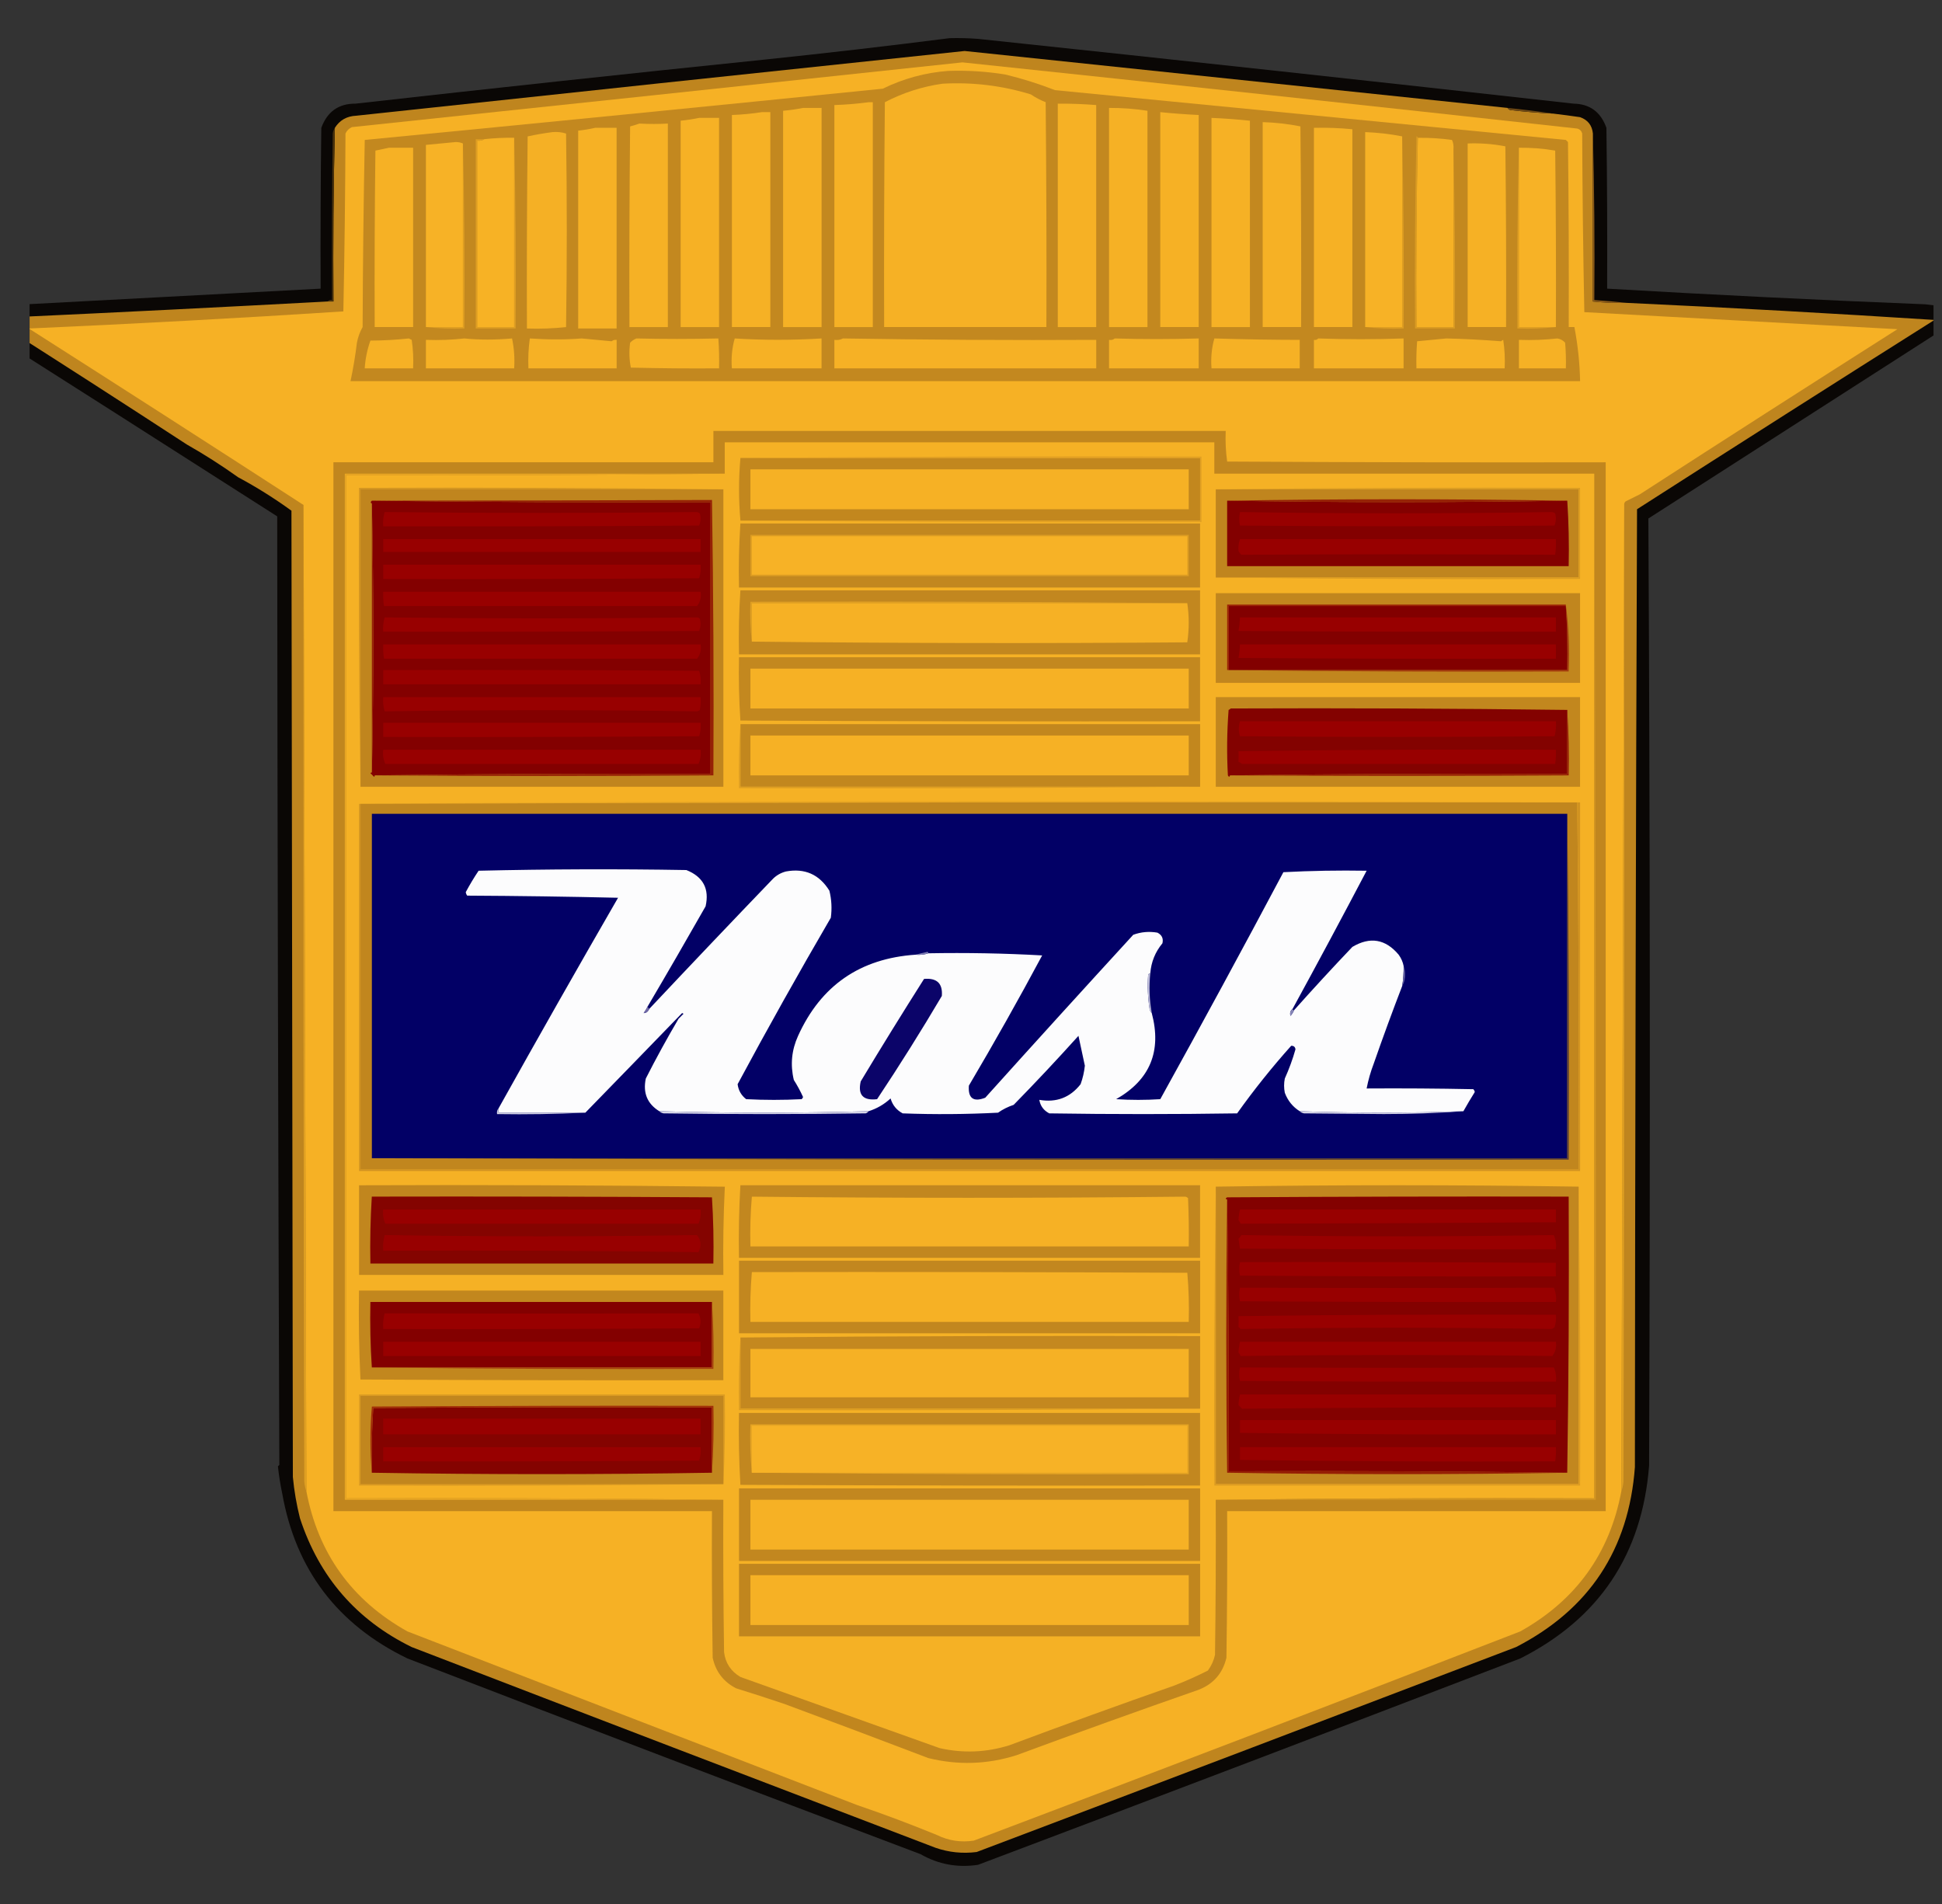 <svg width="51" height="50" viewBox="0 0 51 50" fill="none" xmlns="http://www.w3.org/2000/svg">
<rect x="0" y="0" width="51" height="50" fill="#333333" stroke="none"/>
<g clip-path="url(#clip0_1679_3488)">
<path opacity="0.903" fill-rule="evenodd" clip-rule="evenodd" d="M24.939 1.002C25.188 0.996 25.437 1.002 25.686 1.021C30.904 1.572 36.117 2.139 41.327 2.722C41.753 2.73 42.039 2.942 42.187 3.357C42.206 4.765 42.212 6.172 42.206 7.58C44.996 7.743 47.781 7.88 50.559 7.991C50.986 8.043 51.415 8.086 51.848 8.122C48.995 9.953 46.142 11.785 43.289 13.616C43.333 21.904 43.339 30.195 43.308 38.488C43.126 40.817 41.998 42.505 39.926 43.552C35.171 45.377 30.425 47.184 25.686 48.971C25.148 49.053 24.644 48.96 24.173 48.691C19.676 46.994 15.185 45.281 10.7 43.552C8.861 42.662 7.765 41.216 7.411 39.217C7.361 38.982 7.324 38.745 7.299 38.507C7.311 38.494 7.323 38.482 7.336 38.469C7.305 30.169 7.286 21.866 7.28 13.56C4.448 11.749 1.614 9.942 -1.223 8.141C-1.177 8.111 -1.127 8.093 -1.073 8.085C2.102 7.916 5.266 7.748 8.42 7.58C8.413 6.172 8.42 4.765 8.438 3.357C8.595 2.931 8.894 2.719 9.335 2.722C12.959 2.315 16.547 1.928 20.099 1.563C21.718 1.394 23.331 1.207 24.939 1.002Z" fill="#060301"/>
<path fill-rule="evenodd" clip-rule="evenodd" d="M39.59 2.834C39.605 2.861 39.63 2.879 39.664 2.89C40.038 2.933 40.411 2.965 40.786 2.983C41.022 3.011 41.259 3.042 41.496 3.077C41.699 3.149 41.811 3.293 41.832 3.507C41.832 4.977 41.832 6.447 41.832 7.917C42.13 7.949 42.429 7.961 42.729 7.954C45.453 8.081 48.143 8.23 50.802 8.402C48.192 10.05 45.589 11.707 42.991 13.373C42.96 21.757 42.941 30.141 42.935 38.526C42.776 40.689 41.736 42.264 39.814 43.253C35.096 45.054 30.375 46.848 25.649 48.635C25.279 48.682 24.917 48.645 24.566 48.523C19.984 46.775 15.399 45.019 10.812 43.253C9.362 42.542 8.384 41.415 7.878 39.871C7.788 39.514 7.726 39.154 7.691 38.787C7.679 30.328 7.666 21.869 7.654 13.411C7.204 13.085 6.737 12.792 6.252 12.532C5.818 12.222 5.369 11.935 4.907 11.673C3.219 10.572 1.525 9.482 -0.176 8.402C0.019 8.377 0.212 8.352 0.404 8.328C3.11 8.203 5.845 8.066 8.607 7.917C8.657 7.917 8.707 7.917 8.757 7.917C8.745 6.396 8.758 4.876 8.794 3.357C8.921 3.156 9.108 3.05 9.354 3.039C14.681 2.467 20.006 1.9 25.332 1.339C30.085 1.838 34.837 2.337 39.59 2.834Z" fill="#BF851E"/>
<path fill-rule="evenodd" clip-rule="evenodd" d="M42.654 13.261C42.628 21.888 42.603 30.521 42.579 39.161C42.273 40.795 41.389 42.022 39.925 42.842C35.151 44.693 30.367 46.525 25.574 48.336C25.235 48.388 24.91 48.339 24.602 48.187C23.912 47.904 23.215 47.642 22.509 47.402C18.574 45.885 14.638 44.365 10.699 42.842C9.24 42.025 8.356 40.798 8.046 39.161C8.021 30.521 7.996 21.888 7.971 13.261C5.571 11.706 3.167 10.162 0.758 8.627C3.513 8.505 6.267 8.356 9.017 8.178C9.049 6.621 9.067 5.064 9.073 3.506C9.108 3.43 9.164 3.374 9.242 3.338C14.587 2.776 19.932 2.209 25.275 1.638C30.658 2.205 36.04 2.784 41.42 3.376C41.489 3.394 41.532 3.438 41.551 3.506C41.557 5.072 41.576 6.636 41.607 8.197C44.348 8.346 47.089 8.496 49.829 8.645C47.571 10.08 45.316 11.525 43.065 12.981C42.939 13.043 42.814 13.106 42.691 13.167C42.663 13.193 42.65 13.224 42.654 13.261Z" fill="#F6B125"/>
<path fill-rule="evenodd" clip-rule="evenodd" d="M24.902 1.862C25.404 1.845 25.902 1.876 26.397 1.956C26.843 2.063 27.279 2.2 27.705 2.367C32.167 2.801 36.639 3.237 41.122 3.675C41.141 3.693 41.16 3.712 41.178 3.731C41.197 5.35 41.203 6.97 41.197 8.589C41.247 8.589 41.297 8.589 41.346 8.589C41.436 9.058 41.486 9.532 41.496 10.01C30.732 10.009 19.969 10.009 9.205 10.01C9.276 9.676 9.332 9.34 9.373 9.001C9.401 8.854 9.451 8.717 9.523 8.589C9.529 6.949 9.548 5.31 9.579 3.675C14.116 3.236 18.65 2.788 23.183 2.329C23.729 2.062 24.301 1.907 24.902 1.862Z" fill="#C3881F"/>
<path fill-rule="evenodd" clip-rule="evenodd" d="M24.752 2.198C25.541 2.154 26.314 2.247 27.069 2.478C27.192 2.561 27.323 2.63 27.461 2.684C27.48 4.652 27.486 6.621 27.48 8.589C26.06 8.589 24.639 8.589 23.219 8.589C23.213 6.621 23.219 4.652 23.238 2.684C23.717 2.435 24.221 2.273 24.752 2.198Z" fill="#F6B125"/>
<path fill-rule="evenodd" clip-rule="evenodd" d="M22.809 2.685C22.846 2.685 22.884 2.685 22.921 2.685C22.921 4.653 22.921 6.621 22.921 8.59C22.585 8.59 22.248 8.59 21.912 8.59C21.912 6.646 21.912 4.703 21.912 2.759C22.218 2.749 22.517 2.724 22.809 2.685Z" fill="#F6B125"/>
<path fill-rule="evenodd" clip-rule="evenodd" d="M27.779 2.722C28.116 2.72 28.453 2.732 28.788 2.759C28.788 4.703 28.788 6.646 28.788 8.59C28.452 8.59 28.116 8.59 27.779 8.59C27.779 6.634 27.779 4.678 27.779 2.722Z" fill="#F6B125"/>
<path fill-rule="evenodd" clip-rule="evenodd" d="M21.09 2.834C21.252 2.834 21.414 2.834 21.576 2.834C21.576 4.752 21.576 6.671 21.576 8.59C21.239 8.59 20.903 8.59 20.566 8.59C20.566 6.696 20.566 4.802 20.566 2.909C20.747 2.893 20.922 2.868 21.09 2.834Z" fill="#F6B125"/>
<path fill-rule="evenodd" clip-rule="evenodd" d="M29.125 2.834C29.464 2.832 29.8 2.857 30.134 2.909C30.134 4.802 30.134 6.696 30.134 8.59C29.798 8.59 29.461 8.59 29.125 8.59C29.125 6.671 29.125 4.753 29.125 2.834Z" fill="#F6B125"/>
<path fill-rule="evenodd" clip-rule="evenodd" d="M39.59 2.834C39.995 2.874 40.393 2.924 40.786 2.983C40.411 2.965 40.038 2.934 39.665 2.89C39.63 2.88 39.605 2.861 39.59 2.834Z" fill="#6F4914"/>
<path fill-rule="evenodd" clip-rule="evenodd" d="M20.006 2.945C20.08 2.945 20.155 2.945 20.23 2.945C20.23 4.826 20.23 6.708 20.23 8.589C19.893 8.589 19.557 8.589 19.221 8.589C19.221 6.732 19.221 4.876 19.221 3.02C19.489 3.01 19.751 2.985 20.006 2.945Z" fill="#F6B125"/>
<path fill-rule="evenodd" clip-rule="evenodd" d="M30.471 2.945C30.806 2.979 31.143 3.004 31.48 3.02C31.48 4.876 31.48 6.732 31.48 8.589C31.143 8.589 30.807 8.589 30.471 8.589C30.471 6.708 30.471 4.826 30.471 2.945Z" fill="#F6B125"/>
<path fill-rule="evenodd" clip-rule="evenodd" d="M18.361 3.096C18.535 3.096 18.71 3.096 18.884 3.096C18.884 4.927 18.884 6.758 18.884 8.59C18.548 8.59 18.211 8.59 17.875 8.59C17.875 6.783 17.875 4.977 17.875 3.17C18.043 3.153 18.205 3.128 18.361 3.096Z" fill="#F6B125"/>
<path fill-rule="evenodd" clip-rule="evenodd" d="M31.816 3.096C32.154 3.11 32.49 3.135 32.825 3.17C32.825 4.977 32.825 6.783 32.825 8.59C32.489 8.59 32.153 8.59 31.816 8.59C31.816 6.758 31.816 4.927 31.816 3.096Z" fill="#F6B125"/>
<path fill-rule="evenodd" clip-rule="evenodd" d="M16.791 3.245C17.046 3.259 17.295 3.259 17.539 3.245C17.539 5.027 17.539 6.808 17.539 8.59C17.202 8.59 16.866 8.59 16.53 8.59C16.523 6.833 16.53 5.076 16.548 3.32C16.634 3.297 16.715 3.272 16.791 3.245Z" fill="#F6B125"/>
<path fill-rule="evenodd" clip-rule="evenodd" d="M33.16 3.207C33.495 3.217 33.825 3.254 34.151 3.319C34.169 5.076 34.176 6.832 34.169 8.589C33.833 8.589 33.496 8.589 33.16 8.589C33.16 6.795 33.16 5.001 33.16 3.207Z" fill="#F6B125"/>
<path fill-rule="evenodd" clip-rule="evenodd" d="M15.632 3.356C15.819 3.356 16.006 3.356 16.193 3.356C16.193 5.113 16.193 6.87 16.193 8.626C15.856 8.626 15.52 8.626 15.184 8.626C15.184 6.894 15.184 5.163 15.184 3.431C15.339 3.414 15.489 3.389 15.632 3.356Z" fill="#F6B125"/>
<path fill-rule="evenodd" clip-rule="evenodd" d="M34.506 3.357C34.843 3.349 35.18 3.361 35.515 3.394C35.515 5.126 35.515 6.858 35.515 8.589C35.179 8.589 34.842 8.589 34.506 8.589C34.506 6.845 34.506 5.101 34.506 3.357Z" fill="#F6B125"/>
<path fill-rule="evenodd" clip-rule="evenodd" d="M8.794 3.356C8.758 4.876 8.746 6.396 8.757 7.916C8.707 7.916 8.657 7.916 8.607 7.916C8.634 7.882 8.671 7.87 8.72 7.879C8.713 6.421 8.72 4.963 8.738 3.506C8.746 3.448 8.765 3.398 8.794 3.356Z" fill="#48310C"/>
<path fill-rule="evenodd" clip-rule="evenodd" d="M14.511 3.469C14.633 3.459 14.752 3.471 14.866 3.507C14.891 5.201 14.891 6.895 14.866 8.59C14.527 8.626 14.184 8.639 13.838 8.627C13.832 6.945 13.838 5.263 13.857 3.582C14.077 3.534 14.295 3.497 14.511 3.469Z" fill="#F5B025"/>
<path fill-rule="evenodd" clip-rule="evenodd" d="M36.823 3.581C36.823 5.25 36.823 6.92 36.823 8.589C36.499 8.589 36.176 8.589 35.852 8.589C35.852 6.882 35.852 5.175 35.852 3.469C36.183 3.482 36.508 3.519 36.823 3.581Z" fill="#F7B226"/>
<path fill-rule="evenodd" clip-rule="evenodd" d="M41.832 3.507C41.869 4.958 41.882 6.416 41.869 7.88C42.162 7.899 42.448 7.924 42.729 7.954C42.429 7.962 42.13 7.949 41.832 7.917C41.832 6.447 41.832 4.977 41.832 3.507Z" fill="#8D5B18"/>
<path fill-rule="evenodd" clip-rule="evenodd" d="M36.823 3.581C36.861 5.257 36.873 6.938 36.861 8.626C36.518 8.639 36.181 8.626 35.852 8.589C36.176 8.589 36.499 8.589 36.823 8.589C36.823 6.92 36.823 5.25 36.823 3.581Z" fill="#DE9E22"/>
<path fill-rule="evenodd" clip-rule="evenodd" d="M13.503 3.618C13.503 5.275 13.503 6.932 13.503 8.589C13.179 8.589 12.855 8.589 12.531 8.589C12.531 6.957 12.531 5.325 12.531 3.693C12.603 3.703 12.665 3.691 12.718 3.655C12.979 3.626 13.24 3.614 13.503 3.618Z" fill="#F7B225"/>
<path fill-rule="evenodd" clip-rule="evenodd" d="M37.235 3.619C37.536 3.615 37.835 3.634 38.132 3.675C38.167 3.751 38.179 3.832 38.17 3.918C38.17 5.475 38.17 7.032 38.17 8.589C37.846 8.589 37.522 8.589 37.198 8.589C37.186 6.926 37.198 5.269 37.235 3.619Z" fill="#F6B125"/>
<path fill-rule="evenodd" clip-rule="evenodd" d="M13.503 3.618C13.541 5.281 13.553 6.951 13.541 8.626C13.192 8.626 12.843 8.626 12.494 8.626C12.494 6.969 12.494 5.312 12.494 3.656C12.569 3.656 12.644 3.656 12.718 3.656C12.665 3.691 12.603 3.704 12.531 3.693C12.531 5.325 12.531 6.957 12.531 8.589C12.855 8.589 13.179 8.589 13.503 8.589C13.503 6.932 13.503 5.275 13.503 3.618Z" fill="#DE9E22"/>
<path fill-rule="evenodd" clip-rule="evenodd" d="M12.157 3.768C12.157 5.375 12.157 6.982 12.157 8.589C11.833 8.589 11.509 8.589 11.185 8.589C11.185 6.994 11.185 5.4 11.185 3.805C11.447 3.78 11.709 3.755 11.97 3.73C12.04 3.731 12.102 3.743 12.157 3.768Z" fill="#F7B226"/>
<path fill-rule="evenodd" clip-rule="evenodd" d="M12.157 3.768C12.195 5.381 12.207 7 12.195 8.626C11.851 8.638 11.515 8.626 11.185 8.589C11.509 8.589 11.833 8.589 12.157 8.589C12.157 6.982 12.157 5.375 12.157 3.768Z" fill="#DE9E22"/>
<path fill-rule="evenodd" clip-rule="evenodd" d="M38.543 3.768C38.878 3.755 39.208 3.78 39.533 3.843C39.552 5.425 39.558 7.007 39.552 8.589C39.216 8.589 38.879 8.589 38.543 8.589C38.543 6.982 38.543 5.375 38.543 3.768Z" fill="#F6B125"/>
<path fill-rule="evenodd" clip-rule="evenodd" d="M10.214 3.88C10.426 3.88 10.637 3.88 10.849 3.88C10.849 5.45 10.849 7.019 10.849 8.589C10.513 8.589 10.177 8.589 9.84 8.589C9.834 7.044 9.84 5.499 9.859 3.955C9.981 3.931 10.1 3.906 10.214 3.88Z" fill="#F6B125"/>
<path fill-rule="evenodd" clip-rule="evenodd" d="M39.888 3.88C39.888 5.45 39.888 7.019 39.888 8.589C40.212 8.589 40.535 8.589 40.859 8.589C40.53 8.626 40.193 8.639 39.85 8.626C39.838 7.038 39.85 5.456 39.888 3.88Z" fill="#DE9E22"/>
<path fill-rule="evenodd" clip-rule="evenodd" d="M39.889 3.88C40.211 3.876 40.528 3.901 40.842 3.955C40.86 5.5 40.867 7.045 40.86 8.589C40.536 8.589 40.213 8.589 39.889 8.589C39.889 7.02 39.889 5.45 39.889 3.88Z" fill="#F7B226"/>
<path fill-rule="evenodd" clip-rule="evenodd" d="M37.236 3.618C37.198 5.269 37.186 6.926 37.198 8.589C37.522 8.589 37.846 8.589 38.17 8.589C38.17 7.032 38.17 5.475 38.17 3.917C38.207 5.481 38.22 7.05 38.207 8.626C37.859 8.626 37.51 8.626 37.161 8.626C37.148 6.944 37.161 5.263 37.198 3.581C37.221 3.586 37.233 3.598 37.236 3.618Z" fill="#DA9B22"/>
<path fill-rule="evenodd" clip-rule="evenodd" d="M10.737 8.888C10.761 8.899 10.786 8.912 10.812 8.925C10.849 9.173 10.861 9.422 10.849 9.673C10.425 9.673 10.002 9.673 9.578 9.673C9.594 9.422 9.644 9.179 9.728 8.944C10.064 8.943 10.4 8.924 10.737 8.888Z" fill="#F6B125"/>
<path fill-rule="evenodd" clip-rule="evenodd" d="M12.195 8.888C12.585 8.927 13.003 8.927 13.447 8.888C13.501 9.143 13.52 9.404 13.503 9.673C12.73 9.673 11.958 9.673 11.185 9.673C11.185 9.423 11.185 9.174 11.185 8.925C11.529 8.937 11.865 8.925 12.195 8.888Z" fill="#F6B125"/>
<path fill-rule="evenodd" clip-rule="evenodd" d="M13.914 8.888C14.392 8.921 14.846 8.921 15.278 8.888C15.54 8.913 15.802 8.938 16.063 8.962C16.101 8.931 16.145 8.919 16.194 8.925C16.194 9.174 16.194 9.423 16.194 9.673C15.422 9.673 14.649 9.673 13.877 9.673C13.866 9.408 13.878 9.146 13.914 8.888Z" fill="#F6B125"/>
<path fill-rule="evenodd" clip-rule="evenodd" d="M16.716 8.888C17.418 8.905 18.134 8.905 18.865 8.888C18.884 9.149 18.89 9.411 18.884 9.673C18.111 9.679 17.339 9.673 16.567 9.654C16.524 9.439 16.518 9.221 16.548 9C16.597 8.948 16.653 8.91 16.716 8.888Z" fill="#F6B125"/>
<path fill-rule="evenodd" clip-rule="evenodd" d="M19.295 8.888C20.045 8.935 20.805 8.935 21.575 8.888C21.575 9.149 21.575 9.411 21.575 9.673C20.79 9.673 20.005 9.673 19.22 9.673C19.199 9.4 19.224 9.139 19.295 8.888Z" fill="#F6B125"/>
<path fill-rule="evenodd" clip-rule="evenodd" d="M22.136 8.888C24.353 8.924 26.571 8.937 28.789 8.925C28.789 9.174 28.789 9.423 28.789 9.673C26.497 9.673 24.204 9.673 21.912 9.673C21.912 9.423 21.912 9.174 21.912 8.925C21.996 8.936 22.071 8.924 22.136 8.888Z" fill="#F6B125"/>
<path fill-rule="evenodd" clip-rule="evenodd" d="M29.274 8.888C29.998 8.91 30.733 8.91 31.48 8.888C31.48 9.149 31.48 9.411 31.48 9.673C30.695 9.673 29.91 9.673 29.125 9.673C29.125 9.423 29.125 9.174 29.125 8.925C29.185 8.935 29.235 8.923 29.274 8.888Z" fill="#F6B125"/>
<path fill-rule="evenodd" clip-rule="evenodd" d="M31.891 8.888C32.651 8.912 33.399 8.924 34.133 8.925C34.133 9.174 34.133 9.423 34.133 9.673C33.361 9.673 32.589 9.673 31.816 9.673C31.795 9.4 31.82 9.139 31.891 8.888Z" fill="#F6B125"/>
<path fill-rule="evenodd" clip-rule="evenodd" d="M34.618 8.888C35.363 8.915 36.111 8.915 36.86 8.888C36.86 9.149 36.86 9.411 36.86 9.673C36.076 9.673 35.291 9.673 34.506 9.673C34.506 9.423 34.506 9.174 34.506 8.925C34.554 8.934 34.591 8.921 34.618 8.888Z" fill="#F5B125"/>
<path fill-rule="evenodd" clip-rule="evenodd" d="M37.983 8.888C38.429 8.898 38.909 8.922 39.421 8.962C39.437 8.945 39.455 8.933 39.477 8.925C39.515 9.173 39.527 9.422 39.515 9.673C38.742 9.673 37.97 9.673 37.198 9.673C37.191 9.436 37.198 9.199 37.216 8.962C37.475 8.938 37.731 8.913 37.983 8.888Z" fill="#F6B125"/>
<path fill-rule="evenodd" clip-rule="evenodd" d="M40.898 8.888C40.98 8.901 41.049 8.938 41.103 9C41.122 9.224 41.128 9.448 41.122 9.673C40.711 9.673 40.3 9.673 39.889 9.673C39.889 9.423 39.889 9.174 39.889 8.925C40.232 8.937 40.568 8.925 40.898 8.888Z" fill="#F6B125"/>
<path fill-rule="evenodd" clip-rule="evenodd" d="M18.735 11.317C23.219 11.317 27.704 11.317 32.189 11.317C32.178 11.588 32.19 11.856 32.227 12.121C35.54 12.14 38.854 12.146 42.168 12.14C42.168 21.321 42.168 30.503 42.168 39.684C38.854 39.684 35.54 39.684 32.227 39.684C32.233 40.967 32.227 42.25 32.208 43.533C32.112 43.941 31.869 44.221 31.479 44.374C29.878 44.933 28.283 45.506 26.695 46.093C25.931 46.335 25.159 46.36 24.378 46.168C23.124 45.69 21.866 45.216 20.603 44.748C20.184 44.606 19.76 44.47 19.333 44.337C19.001 44.167 18.795 43.899 18.716 43.533C18.697 42.25 18.691 40.967 18.697 39.684C15.383 39.684 12.07 39.684 8.756 39.684C8.756 30.503 8.756 21.321 8.756 12.14C12.082 12.14 15.408 12.14 18.735 12.14C18.735 11.866 18.735 11.591 18.735 11.317Z" fill="#C1861E"/>
<path fill-rule="evenodd" clip-rule="evenodd" d="M41.868 12.438C41.868 21.408 41.868 30.378 41.868 39.347C38.548 39.335 35.235 39.347 31.927 39.385C31.933 40.743 31.927 42.101 31.908 43.459C31.875 43.609 31.812 43.746 31.721 43.87C31.436 44.015 31.143 44.146 30.843 44.262C29.39 44.771 27.945 45.295 26.508 45.832C25.905 46.021 25.294 46.046 24.677 45.907C22.932 45.283 21.188 44.66 19.444 44.038C19.193 43.889 19.049 43.671 19.015 43.384C18.996 42.051 18.989 40.718 18.996 39.385C15.701 39.347 12.399 39.335 9.092 39.347C9.092 30.39 9.092 21.433 9.092 12.476C12.412 12.488 15.726 12.476 19.033 12.438C19.033 12.164 19.033 11.89 19.033 11.616C23.319 11.616 27.604 11.616 31.89 11.616C31.89 11.89 31.89 12.164 31.89 12.438C35.216 12.438 38.542 12.438 41.868 12.438Z" fill="#F5B125"/>
<path fill-rule="evenodd" clip-rule="evenodd" d="M19.445 12.027C23.47 12.027 27.493 12.027 31.517 12.027C31.517 12.575 31.517 13.124 31.517 13.672C27.493 13.672 23.47 13.672 19.445 13.672C19.396 13.124 19.396 12.575 19.445 12.027Z" fill="#C2871E"/>
<path fill-rule="evenodd" clip-rule="evenodd" d="M19.707 12.326C23.544 12.326 27.381 12.326 31.218 12.326C31.218 12.675 31.218 13.024 31.218 13.373C27.381 13.373 23.544 13.373 19.707 13.373C19.707 13.024 19.707 12.675 19.707 12.326Z" fill="#F6B125"/>
<path fill-rule="evenodd" clip-rule="evenodd" d="M41.869 12.438C41.907 21.414 41.919 30.396 41.907 39.385C38.58 39.385 35.254 39.385 31.928 39.385C35.235 39.347 38.549 39.335 41.869 39.347C41.869 30.378 41.869 21.408 41.869 12.438Z" fill="#D49621"/>
<path fill-rule="evenodd" clip-rule="evenodd" d="M19.033 12.438C15.726 12.476 12.412 12.488 9.092 12.476C9.092 21.433 9.092 30.39 9.092 39.347C12.4 39.335 15.701 39.347 18.996 39.385C15.682 39.385 12.368 39.385 9.055 39.385C9.055 30.403 9.055 21.421 9.055 12.438C12.381 12.438 15.707 12.438 19.033 12.438Z" fill="#EAA723"/>
<path fill-rule="evenodd" clip-rule="evenodd" d="M18.996 12.85C15.819 12.85 12.643 12.85 9.466 12.85C9.466 15.453 9.466 18.057 9.466 20.661C9.429 18.051 9.416 15.435 9.428 12.812C12.624 12.8 15.813 12.812 18.996 12.85Z" fill="#D39521"/>
<path fill-rule="evenodd" clip-rule="evenodd" d="M31.928 12.85C35.105 12.85 38.281 12.85 41.458 12.85C41.458 13.622 41.458 14.394 41.458 15.167C38.281 15.167 35.105 15.167 31.928 15.167C31.928 14.394 31.928 13.622 31.928 12.85Z" fill="#C0851E"/>
<path fill-rule="evenodd" clip-rule="evenodd" d="M18.997 12.85C18.997 15.453 18.997 18.057 18.997 20.661C15.82 20.661 12.644 20.661 9.467 20.661C9.467 18.057 9.467 15.453 9.467 12.85C12.644 12.85 15.82 12.85 18.997 12.85Z" fill="#C0851E"/>
<path fill-rule="evenodd" clip-rule="evenodd" d="M9.766 13.148C12.729 13.186 15.694 13.198 18.661 13.186C18.661 15.565 18.661 17.945 18.661 20.324C15.714 20.312 12.774 20.324 9.841 20.361C9.843 20.378 9.837 20.39 9.822 20.399C9.791 20.368 9.76 20.337 9.729 20.305C9.737 20.291 9.75 20.284 9.766 20.287C9.816 17.932 9.816 15.578 9.766 13.223C9.728 13.207 9.728 13.182 9.766 13.148Z" fill="#830000"/>
<path fill-rule="evenodd" clip-rule="evenodd" d="M9.766 13.149C12.739 13.147 15.716 13.14 18.698 13.13C18.735 15.538 18.748 17.948 18.735 20.362C15.766 20.383 12.801 20.383 9.84 20.362C12.774 20.324 15.714 20.312 18.66 20.324C18.66 17.945 18.66 15.565 18.66 13.186C15.694 13.198 12.729 13.186 9.766 13.149Z" fill="#962105"/>
<path fill-rule="evenodd" clip-rule="evenodd" d="M32.227 13.148C35.204 13.198 38.181 13.198 41.159 13.148C41.196 13.715 41.209 14.288 41.196 14.868C38.206 14.868 35.217 14.868 32.227 14.868C32.227 14.295 32.227 13.722 32.227 13.148Z" fill="#830000"/>
<path fill-rule="evenodd" clip-rule="evenodd" d="M32.227 13.149C35.204 13.099 38.182 13.099 41.159 13.149C38.181 13.198 35.204 13.198 32.227 13.149Z" fill="#972305"/>
<path fill-rule="evenodd" clip-rule="evenodd" d="M9.766 13.224C9.815 15.578 9.815 17.933 9.766 20.287C9.766 17.933 9.766 15.578 9.766 13.224Z" fill="#951D04"/>
<path fill-rule="evenodd" clip-rule="evenodd" d="M42.655 13.261C42.661 21.807 42.655 30.353 42.636 38.899C42.629 38.994 42.61 39.081 42.58 39.161C42.605 30.521 42.629 21.888 42.655 13.261Z" fill="#DF9F22"/>
<path fill-rule="evenodd" clip-rule="evenodd" d="M7.971 13.261C7.996 21.888 8.021 30.521 8.046 39.161C8.015 39.081 7.997 38.994 7.99 38.899C7.971 30.353 7.965 21.807 7.971 13.261Z" fill="#DF9F22"/>
<path fill-rule="evenodd" clip-rule="evenodd" d="M10.101 13.447C12.839 13.478 15.573 13.478 18.304 13.447C18.333 13.453 18.358 13.465 18.379 13.485C18.408 13.594 18.402 13.7 18.36 13.802C15.595 13.821 12.829 13.827 10.063 13.821C10.054 13.693 10.067 13.568 10.101 13.447Z" fill="#980000"/>
<path fill-rule="evenodd" clip-rule="evenodd" d="M32.564 13.447C35.295 13.491 38.03 13.491 40.767 13.447C40.796 13.453 40.821 13.465 40.842 13.485C40.871 13.594 40.865 13.7 40.823 13.802C38.07 13.827 35.317 13.827 32.564 13.802C32.539 13.69 32.539 13.572 32.564 13.447Z" fill="#980000"/>
<path fill-rule="evenodd" clip-rule="evenodd" d="M19.445 12.027C23.475 11.99 27.512 11.978 31.554 11.99C31.554 12.563 31.554 13.136 31.554 13.709C27.512 13.722 23.475 13.709 19.445 13.672C23.469 13.672 27.493 13.672 31.517 13.672C31.517 13.124 31.517 12.575 31.517 12.027C27.493 12.027 23.469 12.027 19.445 12.027Z" fill="#E1A023"/>
<path fill-rule="evenodd" clip-rule="evenodd" d="M19.444 13.747C23.468 13.747 27.492 13.747 31.516 13.747C31.516 14.308 31.516 14.868 31.516 15.429C27.479 15.429 23.443 15.429 19.407 15.429C19.395 14.865 19.407 14.305 19.444 13.747Z" fill="#C2871F"/>
<path fill-rule="evenodd" clip-rule="evenodd" d="M10.065 14.158C12.842 14.158 15.621 14.158 18.399 14.158C18.399 14.27 18.399 14.382 18.399 14.495C15.621 14.495 12.842 14.495 10.065 14.495C10.065 14.382 10.065 14.27 10.065 14.158Z" fill="#980000"/>
<path fill-rule="evenodd" clip-rule="evenodd" d="M32.563 14.158C35.329 14.158 38.094 14.158 40.86 14.158C40.866 14.296 40.86 14.433 40.841 14.569C38.1 14.552 35.353 14.552 32.6 14.569C32.571 14.542 32.546 14.51 32.526 14.476C32.514 14.375 32.526 14.269 32.563 14.158Z" fill="#980000"/>
<path fill-rule="evenodd" clip-rule="evenodd" d="M10.065 14.83C12.842 14.83 15.621 14.83 18.399 14.83C18.409 14.953 18.397 15.071 18.361 15.185C15.596 15.204 12.83 15.21 10.065 15.204C10.065 15.079 10.065 14.955 10.065 14.83Z" fill="#980000"/>
<path fill-rule="evenodd" clip-rule="evenodd" d="M19.707 14.046C23.544 14.046 27.381 14.046 31.218 14.046C31.218 14.407 31.218 14.768 31.218 15.13C27.381 15.13 23.544 15.13 19.707 15.13C19.707 14.768 19.707 14.407 19.707 14.046Z" fill="#DD9D22"/>
<path fill-rule="evenodd" clip-rule="evenodd" d="M19.744 14.083C23.556 14.083 27.368 14.083 31.18 14.083C31.18 14.419 31.18 14.756 31.18 15.092C27.368 15.092 23.556 15.092 19.744 15.092C19.744 14.756 19.744 14.419 19.744 14.083Z" fill="#F7B226"/>
<path fill-rule="evenodd" clip-rule="evenodd" d="M31.928 12.85C35.111 12.812 38.3 12.8 41.495 12.812C41.495 13.61 41.495 14.407 41.495 15.204C38.3 15.217 35.111 15.204 31.928 15.167C35.105 15.167 38.281 15.167 41.458 15.167C41.458 14.394 41.458 13.622 41.458 12.85C38.281 12.85 35.105 12.85 31.928 12.85Z" fill="#DB9C22"/>
<path fill-rule="evenodd" clip-rule="evenodd" d="M10.065 15.541C12.843 15.541 15.621 15.541 18.399 15.541C18.421 15.684 18.39 15.808 18.306 15.915C15.565 15.915 12.824 15.915 10.084 15.915C10.065 15.791 10.059 15.666 10.065 15.541Z" fill="#980000"/>
<path fill-rule="evenodd" clip-rule="evenodd" d="M19.444 15.503C23.468 15.503 27.492 15.503 31.516 15.503C31.516 16.064 31.516 16.624 31.516 17.185C27.479 17.185 23.443 17.185 19.407 17.185C19.395 16.621 19.407 16.061 19.444 15.503Z" fill="#C2871F"/>
<path fill-rule="evenodd" clip-rule="evenodd" d="M31.928 15.578C35.117 15.578 38.306 15.578 41.495 15.578C41.495 16.363 41.495 17.148 41.495 17.933C38.306 17.933 35.117 17.933 31.928 17.933C31.928 17.148 31.928 16.363 31.928 15.578Z" fill="#C1861E"/>
<path fill-rule="evenodd" clip-rule="evenodd" d="M31.179 15.84C27.367 15.84 23.555 15.84 19.743 15.84C19.743 16.176 19.743 16.513 19.743 16.849C19.706 16.507 19.693 16.158 19.706 15.803C23.537 15.79 27.361 15.803 31.179 15.84Z" fill="#E0A023"/>
<path fill-rule="evenodd" clip-rule="evenodd" d="M31.18 15.84C31.23 16.179 31.23 16.521 31.18 16.868C27.362 16.899 23.55 16.892 19.744 16.849C19.744 16.513 19.744 16.176 19.744 15.84C23.556 15.84 27.368 15.84 31.18 15.84Z" fill="#F6B125"/>
<path fill-rule="evenodd" clip-rule="evenodd" d="M41.121 15.914C41.121 15.902 41.121 15.889 41.121 15.877C41.196 16.449 41.221 17.034 41.196 17.634C38.2 17.646 35.21 17.634 32.227 17.596C32.239 17.596 32.252 17.596 32.264 17.596C35.229 17.596 38.194 17.596 41.159 17.596C41.171 17.029 41.159 16.468 41.121 15.914Z" fill="#A53E0D"/>
<path fill-rule="evenodd" clip-rule="evenodd" d="M41.121 15.877C41.121 15.889 41.121 15.902 41.121 15.914C38.169 15.914 35.217 15.914 32.264 15.914C32.264 16.475 32.264 17.035 32.264 17.596C32.252 17.596 32.239 17.596 32.227 17.596C32.227 17.023 32.227 16.45 32.227 15.877C35.191 15.877 38.157 15.877 41.121 15.877Z" fill="#9C2305"/>
<path fill-rule="evenodd" clip-rule="evenodd" d="M41.121 15.914C41.159 16.468 41.171 17.029 41.159 17.596C38.194 17.596 35.228 17.596 32.264 17.596C32.264 17.035 32.264 16.475 32.264 15.914C35.216 15.914 38.169 15.914 41.121 15.914Z" fill="#820000"/>
<path fill-rule="evenodd" clip-rule="evenodd" d="M10.101 16.214C12.845 16.246 15.586 16.246 18.323 16.214C18.345 16.222 18.364 16.234 18.379 16.251C18.408 16.361 18.402 16.467 18.36 16.569C15.595 16.588 12.829 16.594 10.063 16.588C10.054 16.459 10.067 16.334 10.101 16.214Z" fill="#980000"/>
<path fill-rule="evenodd" clip-rule="evenodd" d="M32.563 16.214C35.328 16.214 38.094 16.214 40.86 16.214C40.86 16.338 40.86 16.463 40.86 16.588C38.082 16.594 35.303 16.588 32.525 16.569C32.547 16.453 32.559 16.334 32.563 16.214Z" fill="#980000"/>
<path fill-rule="evenodd" clip-rule="evenodd" d="M10.065 16.924C12.843 16.924 15.621 16.924 18.399 16.924C18.421 17.066 18.39 17.191 18.306 17.298C15.565 17.298 12.824 17.298 10.084 17.298C10.065 17.174 10.059 17.049 10.065 16.924Z" fill="#980000"/>
<path fill-rule="evenodd" clip-rule="evenodd" d="M32.563 16.924C35.328 16.924 38.094 16.924 40.86 16.924C40.86 17.048 40.86 17.173 40.86 17.298C38.082 17.304 35.303 17.298 32.525 17.279C32.547 17.163 32.559 17.044 32.563 16.924Z" fill="#980000"/>
<path fill-rule="evenodd" clip-rule="evenodd" d="M19.407 17.26C23.443 17.26 27.48 17.26 31.516 17.26C31.516 17.82 31.516 18.381 31.516 18.942C27.492 18.948 23.468 18.942 19.444 18.923C19.407 18.371 19.395 17.817 19.407 17.26Z" fill="#C3881F"/>
<path fill-rule="evenodd" clip-rule="evenodd" d="M10.065 17.596C12.83 17.59 15.596 17.596 18.361 17.615C18.397 17.729 18.409 17.847 18.399 17.97C15.621 17.97 12.842 17.97 10.065 17.97C10.065 17.845 10.065 17.721 10.065 17.596Z" fill="#980000"/>
<path fill-rule="evenodd" clip-rule="evenodd" d="M19.707 17.559C23.544 17.559 27.381 17.559 31.218 17.559C31.218 17.907 31.218 18.256 31.218 18.605C27.381 18.605 23.544 18.605 19.707 18.605C19.707 18.256 19.707 17.907 19.707 17.559Z" fill="#F6B125"/>
<path fill-rule="evenodd" clip-rule="evenodd" d="M10.065 18.307C12.843 18.307 15.621 18.307 18.399 18.307C18.405 18.419 18.399 18.532 18.381 18.643C18.36 18.663 18.335 18.675 18.306 18.68C15.569 18.639 12.835 18.639 10.102 18.68C10.065 18.558 10.053 18.434 10.065 18.307Z" fill="#980000"/>
<path fill-rule="evenodd" clip-rule="evenodd" d="M31.928 18.307C35.117 18.307 38.306 18.307 41.495 18.307C41.495 19.091 41.495 19.876 41.495 20.661C38.306 20.661 35.117 20.661 31.928 20.661C31.928 19.876 31.928 19.091 31.928 18.307Z" fill="#C2871E"/>
<path fill-rule="evenodd" clip-rule="evenodd" d="M41.16 18.643C41.16 19.203 41.16 19.764 41.16 20.324C38.201 20.312 35.248 20.324 32.302 20.362C32.291 20.408 32.272 20.408 32.246 20.362C32.215 19.788 32.221 19.215 32.265 18.643C32.287 18.635 32.305 18.622 32.321 18.605C35.261 18.593 38.207 18.605 41.16 18.643Z" fill="#830200"/>
<path fill-rule="evenodd" clip-rule="evenodd" d="M32.564 18.941C35.33 18.941 38.095 18.941 40.861 18.941C40.872 19.076 40.859 19.207 40.824 19.334C38.07 19.359 35.317 19.359 32.564 19.334C32.523 19.205 32.523 19.074 32.564 18.941Z" fill="#980000"/>
<path fill-rule="evenodd" clip-rule="evenodd" d="M10.065 18.98C12.842 18.98 15.621 18.98 18.399 18.98C18.409 19.102 18.397 19.22 18.361 19.334C15.596 19.353 12.83 19.36 10.065 19.353C10.065 19.229 10.065 19.104 10.065 18.98Z" fill="#980000"/>
<path fill-rule="evenodd" clip-rule="evenodd" d="M19.445 19.017C23.469 19.017 27.493 19.017 31.517 19.017C31.517 19.565 31.517 20.113 31.517 20.661C27.493 20.661 23.469 20.661 19.445 20.661C19.445 20.113 19.445 19.565 19.445 19.017Z" fill="#C2871E"/>
<path fill-rule="evenodd" clip-rule="evenodd" d="M19.707 19.315C23.544 19.315 27.381 19.315 31.218 19.315C31.218 19.664 31.218 20.013 31.218 20.362C27.381 20.362 23.544 20.362 19.707 20.362C19.707 20.013 19.707 19.664 19.707 19.315Z" fill="#F6B125"/>
<path fill-rule="evenodd" clip-rule="evenodd" d="M10.064 19.689C12.842 19.689 15.62 19.689 18.398 19.689C18.413 19.822 18.395 19.947 18.342 20.063C15.601 20.063 12.861 20.063 10.12 20.063C10.067 19.947 10.049 19.822 10.064 19.689Z" fill="#980000"/>
<path fill-rule="evenodd" clip-rule="evenodd" d="M32.525 19.727C35.297 19.689 38.075 19.677 40.86 19.689C40.866 19.814 40.86 19.939 40.841 20.063C38.1 20.063 35.359 20.063 32.619 20.063C32.591 20.04 32.56 20.021 32.525 20.007C32.529 19.909 32.529 19.816 32.525 19.727Z" fill="#980000"/>
<path fill-rule="evenodd" clip-rule="evenodd" d="M41.158 18.643C41.196 19.209 41.208 19.782 41.196 20.362C38.227 20.379 35.262 20.379 32.301 20.362C35.247 20.324 38.2 20.312 41.158 20.324C41.158 19.764 41.158 19.203 41.158 18.643Z" fill="#961F05"/>
<path fill-rule="evenodd" clip-rule="evenodd" d="M19.444 19.017C19.444 19.565 19.444 20.113 19.444 20.661C23.468 20.661 27.492 20.661 31.516 20.661C27.486 20.698 23.45 20.711 19.407 20.698C19.395 20.131 19.407 19.571 19.444 19.017Z" fill="#DE9E22"/>
<path fill-rule="evenodd" clip-rule="evenodd" d="M41.496 21.072C41.471 21.072 41.447 21.072 41.422 21.072C30.764 21.059 20.112 21.072 9.467 21.109C9.455 21.109 9.442 21.109 9.43 21.109C14.762 21.059 20.106 21.034 25.463 21.034C30.814 21.034 36.158 21.047 41.496 21.072Z" fill="#EBA823"/>
<path fill-rule="evenodd" clip-rule="evenodd" d="M41.421 21.072C41.459 24.284 41.471 27.498 41.459 30.714C30.795 30.714 20.131 30.714 9.467 30.714C9.467 27.513 9.467 24.311 9.467 21.109C20.112 21.072 30.763 21.06 41.421 21.072Z" fill="#C1861E"/>
<path fill-rule="evenodd" clip-rule="evenodd" d="M41.422 21.072C41.447 21.072 41.471 21.072 41.496 21.072C41.496 24.299 41.496 27.526 41.496 30.752C30.807 30.752 20.119 30.752 9.43 30.752C9.43 27.538 9.43 24.324 9.43 21.11C9.442 21.11 9.455 21.11 9.467 21.11C9.467 24.311 9.467 27.513 9.467 30.715C20.131 30.715 30.795 30.715 41.459 30.715C41.471 27.498 41.459 24.284 41.422 21.072Z" fill="#D19321"/>
<path fill-rule="evenodd" clip-rule="evenodd" d="M41.159 21.371C41.159 24.386 41.159 27.401 41.159 30.416C30.695 30.416 20.23 30.416 9.766 30.416C9.766 27.401 9.766 24.386 9.766 21.371C20.23 21.371 30.695 21.371 41.159 21.371Z" fill="#020066"/>
<path fill-rule="evenodd" clip-rule="evenodd" d="M41.159 21.371C41.197 24.392 41.209 27.419 41.197 30.453C30.713 30.465 20.237 30.453 9.766 30.416C20.23 30.416 30.695 30.416 41.159 30.416C41.159 27.401 41.159 24.386 41.159 21.371Z" fill="#5A3F37"/>
<path fill-rule="evenodd" clip-rule="evenodd" d="M17.016 26.417C16.986 26.48 16.949 26.542 16.904 26.604C16.966 26.607 17.016 26.57 17.054 26.491C18.131 25.346 19.215 24.206 20.305 23.072C20.4 22.981 20.512 22.918 20.642 22.885C21.136 22.795 21.516 22.963 21.781 23.39C21.839 23.623 21.851 23.86 21.819 24.1C20.977 25.545 20.16 27.003 19.371 28.472C19.392 28.635 19.467 28.765 19.595 28.865C20.081 28.89 20.567 28.89 21.053 28.865C21.07 28.849 21.082 28.831 21.09 28.809C21.019 28.653 20.938 28.504 20.847 28.36C20.751 27.961 20.789 27.575 20.959 27.202C21.559 25.88 22.587 25.17 24.043 25.071C24.162 25.083 24.275 25.07 24.379 25.034C25.381 25.016 26.378 25.034 27.369 25.09C26.751 26.245 26.109 27.385 25.444 28.51C25.42 28.842 25.564 28.948 25.874 28.827C27.163 27.394 28.459 25.968 29.761 24.548C29.965 24.473 30.177 24.454 30.396 24.492C30.513 24.552 30.557 24.646 30.527 24.772C30.338 25 30.232 25.262 30.209 25.557C30.186 25.561 30.167 25.574 30.153 25.595C30.131 25.895 30.143 26.194 30.19 26.491C30.199 26.538 30.218 26.575 30.247 26.604C30.513 27.605 30.202 28.358 29.312 28.865C29.698 28.89 30.085 28.89 30.471 28.865C31.567 26.885 32.645 24.898 33.704 22.904C34.429 22.866 35.158 22.854 35.89 22.866C35.252 24.08 34.604 25.289 33.947 26.491C33.887 26.54 33.868 26.602 33.89 26.678C33.931 26.634 33.963 26.584 33.984 26.529C34.479 25.973 34.99 25.418 35.516 24.866C35.98 24.591 36.385 24.659 36.731 25.071C36.797 25.162 36.841 25.261 36.862 25.37C36.864 25.546 36.852 25.721 36.824 25.893C36.565 26.565 36.316 27.244 36.077 27.93C35.995 28.144 35.933 28.362 35.89 28.584C36.824 28.578 37.759 28.584 38.693 28.603C38.712 28.624 38.725 28.649 38.73 28.678C38.625 28.845 38.526 29.013 38.431 29.182C37.001 29.232 35.568 29.232 34.133 29.182C33.95 29.067 33.819 28.905 33.741 28.697C33.716 28.572 33.716 28.447 33.741 28.323C33.853 28.074 33.947 27.819 34.021 27.557C34.013 27.492 33.975 27.461 33.909 27.463C33.406 28.025 32.932 28.617 32.489 29.238C30.845 29.263 29.2 29.263 27.556 29.238C27.409 29.162 27.321 29.043 27.294 28.883C27.742 28.96 28.103 28.823 28.378 28.472C28.435 28.316 28.472 28.154 28.49 27.986C28.434 27.725 28.378 27.463 28.322 27.202C27.767 27.818 27.201 28.422 26.621 29.014C26.474 29.063 26.337 29.131 26.21 29.22C25.376 29.263 24.542 29.269 23.706 29.238C23.545 29.152 23.439 29.021 23.388 28.846C23.219 29.002 23.026 29.114 22.809 29.182C20.978 29.232 19.146 29.232 17.315 29.182C16.998 28.986 16.88 28.699 16.96 28.323C17.23 27.791 17.517 27.268 17.82 26.753C17.863 26.709 17.907 26.666 17.951 26.622C17.938 26.616 17.925 26.61 17.913 26.604C17.066 27.479 16.218 28.351 15.372 29.22C14.612 29.22 13.852 29.22 13.092 29.22C13.092 29.182 13.092 29.145 13.092 29.108C14.127 27.252 15.173 25.409 16.231 23.576C14.911 23.545 13.591 23.527 12.27 23.52C12.249 23.493 12.236 23.462 12.232 23.427C12.336 23.233 12.448 23.046 12.569 22.866C14.387 22.823 16.206 22.817 18.025 22.848C18.466 23.024 18.634 23.342 18.53 23.801C18.031 24.678 17.527 25.55 17.016 26.417Z" fill="#FCFCFD"/>
<path fill-rule="evenodd" clip-rule="evenodd" d="M24.377 25.034C24.273 25.07 24.161 25.082 24.041 25.071C24.143 25.044 24.249 25.02 24.359 24.996C24.374 25.005 24.38 25.017 24.377 25.034Z" fill="#7E7DB2"/>
<path fill-rule="evenodd" clip-rule="evenodd" d="M30.209 25.557C30.172 25.906 30.184 26.255 30.247 26.603C30.218 26.575 30.199 26.537 30.191 26.491C30.144 26.193 30.131 25.894 30.153 25.594C30.168 25.573 30.186 25.561 30.209 25.557Z" fill="#BDBCD8"/>
<path fill-rule="evenodd" clip-rule="evenodd" d="M36.862 25.37C36.886 25.431 36.899 25.5 36.899 25.576C36.904 25.693 36.879 25.799 36.824 25.893C36.852 25.72 36.864 25.546 36.862 25.37Z" fill="#605E9F"/>
<path fill-rule="evenodd" clip-rule="evenodd" d="M24.267 25.707C24.605 25.677 24.761 25.827 24.734 26.155C24.19 27.076 23.623 27.979 23.034 28.865C22.666 28.909 22.523 28.753 22.604 28.398C23.151 27.488 23.706 26.592 24.267 25.707Z" fill="#0B0469"/>
<path fill-rule="evenodd" clip-rule="evenodd" d="M17.016 26.416C17.01 26.453 17.023 26.478 17.054 26.491C17.016 26.569 16.966 26.607 16.904 26.603C16.949 26.541 16.986 26.479 17.016 26.416Z" fill="#7069A6"/>
<path fill-rule="evenodd" clip-rule="evenodd" d="M33.946 26.491C33.946 26.516 33.958 26.529 33.983 26.529C33.962 26.584 33.931 26.634 33.89 26.678C33.868 26.602 33.886 26.54 33.946 26.491Z" fill="#8786B7"/>
<path fill-rule="evenodd" clip-rule="evenodd" d="M13.091 29.107C13.091 29.145 13.091 29.182 13.091 29.22C13.851 29.22 14.611 29.22 15.371 29.22C14.605 29.257 13.833 29.269 13.054 29.257C13.044 29.197 13.057 29.147 13.091 29.107Z" fill="#D4D4E6"/>
<path fill-rule="evenodd" clip-rule="evenodd" d="M17.314 29.182C19.146 29.232 20.977 29.232 22.808 29.182C22.793 29.209 22.768 29.227 22.734 29.238C20.965 29.263 19.195 29.263 17.427 29.238C17.38 29.229 17.343 29.21 17.314 29.182Z" fill="#D7D7E8"/>
<path fill-rule="evenodd" clip-rule="evenodd" d="M34.133 29.182C35.567 29.231 37 29.231 38.431 29.182C37.746 29.232 37.048 29.256 36.338 29.256C35.64 29.25 34.943 29.244 34.245 29.238C34.199 29.229 34.161 29.21 34.133 29.182Z" fill="#D6D6E7"/>
<path fill-rule="evenodd" clip-rule="evenodd" d="M9.43 31.126C12.631 31.113 15.833 31.126 19.035 31.163C18.998 31.934 18.985 32.706 18.997 33.48C15.808 33.48 12.619 33.48 9.43 33.48C9.43 32.696 9.43 31.911 9.43 31.126Z" fill="#C1861E"/>
<path fill-rule="evenodd" clip-rule="evenodd" d="M19.444 31.125C23.468 31.125 27.492 31.125 31.516 31.125C31.516 31.76 31.516 32.396 31.516 33.031C27.48 33.031 23.443 33.031 19.407 33.031C19.395 32.393 19.407 31.758 19.444 31.125Z" fill="#C2871F"/>
<path fill-rule="evenodd" clip-rule="evenodd" d="M41.458 31.162C41.458 33.766 41.458 36.37 41.458 38.973C38.281 38.973 35.105 38.973 31.928 38.973C31.928 36.37 31.928 33.766 31.928 31.162C35.105 31.113 38.281 31.113 41.458 31.162Z" fill="#C2871F"/>
<path fill-rule="evenodd" clip-rule="evenodd" d="M9.764 31.424C12.742 31.418 15.719 31.424 18.697 31.443C18.734 32.019 18.746 32.599 18.734 33.181C15.732 33.181 12.729 33.181 9.727 33.181C9.715 32.592 9.728 32.007 9.764 31.424Z" fill="#840400"/>
<path fill-rule="evenodd" clip-rule="evenodd" d="M19.745 31.425C23.54 31.465 27.333 31.465 31.125 31.425C31.154 31.43 31.179 31.443 31.2 31.462C31.218 31.886 31.225 32.309 31.218 32.733C27.381 32.733 23.544 32.733 19.707 32.733C19.696 32.294 19.708 31.858 19.745 31.425Z" fill="#F6B125"/>
<path fill-rule="evenodd" clip-rule="evenodd" d="M10.064 31.761C12.842 31.761 15.62 31.761 18.398 31.761C18.413 31.893 18.395 32.018 18.342 32.135C15.601 32.135 12.861 32.135 10.12 32.135C10.067 32.018 10.049 31.893 10.064 31.761Z" fill="#980000"/>
<path fill-rule="evenodd" clip-rule="evenodd" d="M10.101 32.434C12.836 32.478 15.571 32.478 18.305 32.434C18.414 32.573 18.427 32.722 18.342 32.882C15.585 32.845 12.826 32.832 10.064 32.845C10.054 32.704 10.066 32.567 10.101 32.434Z" fill="#980000"/>
<path fill-rule="evenodd" clip-rule="evenodd" d="M19.408 33.106C23.445 33.106 27.481 33.106 31.517 33.106C31.517 33.742 31.517 34.377 31.517 35.013C27.481 35.013 23.445 35.013 19.408 35.013C19.408 34.377 19.408 33.742 19.408 33.106Z" fill="#C2871F"/>
<path fill-rule="evenodd" clip-rule="evenodd" d="M19.745 33.406C23.557 33.399 27.369 33.406 31.181 33.424C31.218 33.851 31.23 34.281 31.218 34.714C27.381 34.714 23.544 34.714 19.707 34.714C19.696 34.275 19.708 33.839 19.745 33.406Z" fill="#F6B125"/>
<path fill-rule="evenodd" clip-rule="evenodd" d="M9.428 33.891C12.618 33.891 15.807 33.891 18.996 33.891C18.996 34.675 18.996 35.46 18.996 36.245C15.819 36.251 12.643 36.245 9.466 36.227C9.429 35.451 9.416 34.672 9.428 33.891Z" fill="#C2871E"/>
<path fill-rule="evenodd" clip-rule="evenodd" d="M18.697 34.19C18.697 34.764 18.697 35.337 18.697 35.91C15.72 35.91 12.742 35.91 9.765 35.91C9.727 35.343 9.715 34.77 9.727 34.19C12.717 34.19 15.707 34.19 18.697 34.19Z" fill="#830000"/>
<path fill-rule="evenodd" clip-rule="evenodd" d="M18.698 34.19C18.735 34.769 18.748 35.355 18.735 35.947C15.739 35.959 12.749 35.947 9.766 35.91C12.743 35.91 15.72 35.91 18.698 35.91C18.698 35.337 18.698 34.764 18.698 34.19Z" fill="#A53E0D"/>
<path fill-rule="evenodd" clip-rule="evenodd" d="M10.101 34.489C12.85 34.498 15.597 34.498 18.342 34.489C18.408 34.616 18.415 34.747 18.361 34.882C15.595 34.9 12.829 34.907 10.064 34.9C10.054 34.76 10.066 34.623 10.101 34.489Z" fill="#980000"/>
<path fill-rule="evenodd" clip-rule="evenodd" d="M31.517 36.993C27.493 36.993 23.469 36.993 19.445 36.993C19.445 36.37 19.445 35.747 19.445 35.124C23.463 35.087 27.487 35.074 31.517 35.087C31.517 35.722 31.517 36.357 31.517 36.993Z" fill="#C4881F"/>
<path fill-rule="evenodd" clip-rule="evenodd" d="M10.065 35.236C12.842 35.236 15.621 35.236 18.399 35.236C18.399 35.361 18.399 35.486 18.399 35.61C15.621 35.61 12.842 35.61 10.065 35.61C10.065 35.486 10.065 35.361 10.065 35.236Z" fill="#980000"/>
<path fill-rule="evenodd" clip-rule="evenodd" d="M19.707 35.424C23.544 35.424 27.381 35.424 31.218 35.424C31.218 35.847 31.218 36.271 31.218 36.694C27.381 36.694 23.544 36.694 19.707 36.694C19.707 36.271 19.707 35.847 19.707 35.424Z" fill="#F6B125"/>
<path fill-rule="evenodd" clip-rule="evenodd" d="M19.444 35.124C19.444 35.747 19.444 36.37 19.444 36.993C23.468 36.993 27.492 36.993 31.516 36.993C27.486 37.03 23.45 37.042 19.407 37.03C19.395 36.388 19.407 35.753 19.444 35.124Z" fill="#DB9C22"/>
<path fill-rule="evenodd" clip-rule="evenodd" d="M19.407 37.105C23.443 37.105 27.48 37.105 31.516 37.105C31.516 37.741 31.516 38.376 31.516 39.011C27.492 39.018 23.468 39.011 19.444 38.993C19.407 38.367 19.395 37.737 19.407 37.105Z" fill="#C2871F"/>
<path fill-rule="evenodd" clip-rule="evenodd" d="M19.743 38.675C19.706 38.258 19.693 37.834 19.706 37.404C23.543 37.404 27.38 37.404 31.217 37.404C31.217 37.84 31.217 38.276 31.217 38.712C27.386 38.725 23.562 38.712 19.743 38.675Z" fill="#E4A323"/>
<path fill-rule="evenodd" clip-rule="evenodd" d="M19.744 38.675C19.744 38.264 19.744 37.852 19.744 37.441C23.556 37.441 27.368 37.441 31.18 37.441C31.18 37.852 31.18 38.264 31.18 38.675C27.368 38.675 23.556 38.675 19.744 38.675Z" fill="#F7B226"/>
<path fill-rule="evenodd" clip-rule="evenodd" d="M18.997 38.974C15.814 39.011 12.625 39.023 9.43 39.011C9.43 38.214 9.43 37.416 9.43 36.619C12.631 36.619 15.833 36.619 19.035 36.619C19.047 37.41 19.035 38.195 18.997 38.974Z" fill="#DB9B22"/>
<path fill-rule="evenodd" clip-rule="evenodd" d="M18.997 38.974C15.82 38.974 12.644 38.974 9.467 38.974C9.467 38.202 9.467 37.43 9.467 36.657C12.644 36.657 15.82 36.657 18.997 36.657C18.997 37.43 18.997 38.202 18.997 38.974Z" fill="#C1861E"/>
<path fill-rule="evenodd" clip-rule="evenodd" d="M18.697 38.675C15.719 38.724 12.742 38.724 9.764 38.675C9.752 38.105 9.765 37.538 9.802 36.974C12.767 36.956 15.732 36.949 18.697 36.956C18.697 37.528 18.697 38.102 18.697 38.675Z" fill="#840300"/>
<path fill-rule="evenodd" clip-rule="evenodd" d="M18.698 38.675C18.698 38.102 18.698 37.529 18.698 36.956C15.733 36.95 12.768 36.956 9.803 36.974C9.766 37.538 9.754 38.105 9.766 38.675C9.716 38.099 9.716 37.52 9.766 36.937C12.756 36.918 15.745 36.912 18.735 36.918C18.748 37.51 18.735 38.096 18.698 38.675Z" fill="#A12D07"/>
<path fill-rule="evenodd" clip-rule="evenodd" d="M10.065 38.002C12.842 38.002 15.621 38.002 18.399 38.002C18.409 38.124 18.397 38.243 18.361 38.357C15.596 38.376 12.83 38.382 10.065 38.376C10.065 38.251 10.065 38.126 10.065 38.002Z" fill="#980000"/>
<path fill-rule="evenodd" clip-rule="evenodd" d="M10.065 37.255C12.842 37.255 15.621 37.255 18.399 37.255C18.399 37.392 18.399 37.529 18.399 37.666C15.621 37.666 12.842 37.666 10.065 37.666C10.065 37.529 10.065 37.392 10.065 37.255Z" fill="#980000"/>
<path fill-rule="evenodd" clip-rule="evenodd" d="M31.929 31.163C31.929 33.767 31.929 36.37 31.929 38.974C35.105 38.974 38.282 38.974 41.459 38.974C41.459 36.37 41.459 33.767 41.459 31.163C41.496 33.773 41.509 36.389 41.496 39.011C38.295 39.011 35.093 39.011 31.891 39.011C31.879 36.389 31.891 33.773 31.929 31.163Z" fill="#DC9C22"/>
<path fill-rule="evenodd" clip-rule="evenodd" d="M32.227 31.499C32.265 33.872 32.277 36.252 32.265 38.637C35.232 38.625 38.197 38.637 41.16 38.675C38.188 38.724 35.211 38.724 32.227 38.675C32.195 36.286 32.195 33.895 32.227 31.499Z" fill="#951D04"/>
<path fill-rule="evenodd" clip-rule="evenodd" d="M41.158 38.675C38.196 38.637 35.231 38.625 32.264 38.637C32.276 36.252 32.264 33.872 32.226 31.499C32.18 31.487 32.18 31.469 32.226 31.443C35.216 31.424 38.206 31.418 41.196 31.424C41.208 33.847 41.196 36.264 41.158 38.675Z" fill="#830100"/>
<path fill-rule="evenodd" clip-rule="evenodd" d="M32.564 38.002C35.329 38.002 38.095 38.002 40.861 38.002C40.867 38.127 40.861 38.252 40.842 38.376C38.09 38.388 35.331 38.375 32.564 38.338C32.562 38.225 32.562 38.113 32.564 38.002Z" fill="#980000"/>
<path fill-rule="evenodd" clip-rule="evenodd" d="M32.564 37.292C35.329 37.292 38.095 37.292 40.861 37.292C40.861 37.416 40.861 37.541 40.861 37.666C38.095 37.678 35.329 37.666 32.564 37.628C32.562 37.516 32.562 37.403 32.564 37.292Z" fill="#980000"/>
<path fill-rule="evenodd" clip-rule="evenodd" d="M32.563 36.619C35.328 36.619 38.094 36.619 40.86 36.619C40.86 36.731 40.86 36.843 40.86 36.956C38.106 36.956 35.359 36.968 32.619 36.993C32.588 36.962 32.556 36.931 32.525 36.899C32.529 36.807 32.542 36.714 32.563 36.619Z" fill="#980000"/>
<path fill-rule="evenodd" clip-rule="evenodd" d="M32.564 35.909C35.319 35.923 38.066 35.923 40.805 35.909C40.857 36.026 40.876 36.15 40.861 36.283C38.095 36.289 35.329 36.283 32.564 36.264C32.539 36.152 32.539 36.034 32.564 35.909Z" fill="#980000"/>
<path fill-rule="evenodd" clip-rule="evenodd" d="M32.563 35.236C35.328 35.236 38.094 35.236 40.86 35.236C40.881 35.379 40.85 35.504 40.766 35.61C38.043 35.575 35.315 35.575 32.581 35.61C32.568 35.576 32.549 35.545 32.525 35.517C32.529 35.425 32.542 35.331 32.563 35.236Z" fill="#980000"/>
<path fill-rule="evenodd" clip-rule="evenodd" d="M32.525 34.563C35.297 34.526 38.075 34.514 40.86 34.526C40.872 34.641 40.859 34.753 40.822 34.862C40.797 34.875 40.773 34.887 40.748 34.9C38.023 34.857 35.301 34.857 32.581 34.9C32.563 34.881 32.544 34.862 32.525 34.844C32.529 34.746 32.529 34.653 32.525 34.563Z" fill="#980000"/>
<path fill-rule="evenodd" clip-rule="evenodd" d="M32.564 33.816C35.312 33.825 38.059 33.825 40.805 33.816C40.857 33.933 40.876 34.057 40.861 34.19C38.095 34.196 35.329 34.19 32.564 34.172C32.539 34.059 32.539 33.941 32.564 33.816Z" fill="#980000"/>
<path fill-rule="evenodd" clip-rule="evenodd" d="M32.564 33.144C35.329 33.138 38.095 33.144 40.861 33.163C40.854 33.273 40.854 33.391 40.861 33.518C38.095 33.524 35.329 33.518 32.564 33.499C32.539 33.387 32.539 33.269 32.564 33.144Z" fill="#980000"/>
<path fill-rule="evenodd" clip-rule="evenodd" d="M32.6 32.434C35.335 32.478 38.07 32.478 40.804 32.434C40.856 32.55 40.875 32.675 40.86 32.807C38.094 32.814 35.328 32.807 32.563 32.789C32.55 32.702 32.538 32.614 32.525 32.527C32.558 32.501 32.583 32.469 32.6 32.434Z" fill="#980000"/>
<path fill-rule="evenodd" clip-rule="evenodd" d="M32.563 31.761C35.328 31.761 38.094 31.761 40.86 31.761C40.86 31.873 40.86 31.985 40.86 32.097C38.09 32.117 35.331 32.13 32.581 32.135C32.568 32.1 32.549 32.069 32.525 32.041C32.529 31.949 32.542 31.855 32.563 31.761Z" fill="#980000"/>
<path fill-rule="evenodd" clip-rule="evenodd" d="M19.408 39.086C23.445 39.086 27.481 39.086 31.517 39.086C31.517 39.721 31.517 40.357 31.517 40.992C27.481 40.992 23.445 40.992 19.408 40.992C19.408 40.357 19.408 39.721 19.408 39.086Z" fill="#C2871F"/>
<path fill-rule="evenodd" clip-rule="evenodd" d="M19.707 39.385C23.544 39.385 27.381 39.385 31.218 39.385C31.218 39.821 31.218 40.257 31.218 40.693C27.381 40.693 23.544 40.693 19.707 40.693C19.707 40.257 19.707 39.821 19.707 39.385Z" fill="#F6B125"/>
<path fill-rule="evenodd" clip-rule="evenodd" d="M19.408 41.066C23.445 41.066 27.481 41.066 31.517 41.066C31.517 41.702 31.517 42.337 31.517 42.972C27.481 42.972 23.445 42.972 19.408 42.972C19.408 42.337 19.408 41.702 19.408 41.066Z" fill="#C1861E"/>
<path fill-rule="evenodd" clip-rule="evenodd" d="M19.707 41.366C23.544 41.366 27.381 41.366 31.218 41.366C31.218 41.802 31.218 42.238 31.218 42.674C27.381 42.674 23.544 42.674 19.707 42.674C19.707 42.238 19.707 41.802 19.707 41.366Z" fill="#F6B125"/>
</g>
<defs>
<clipPath id="clip0_1679_3488">
<rect width="50" height="50" fill="white" transform="translate(0.777)"/>
</clipPath>
</defs>
</svg>

